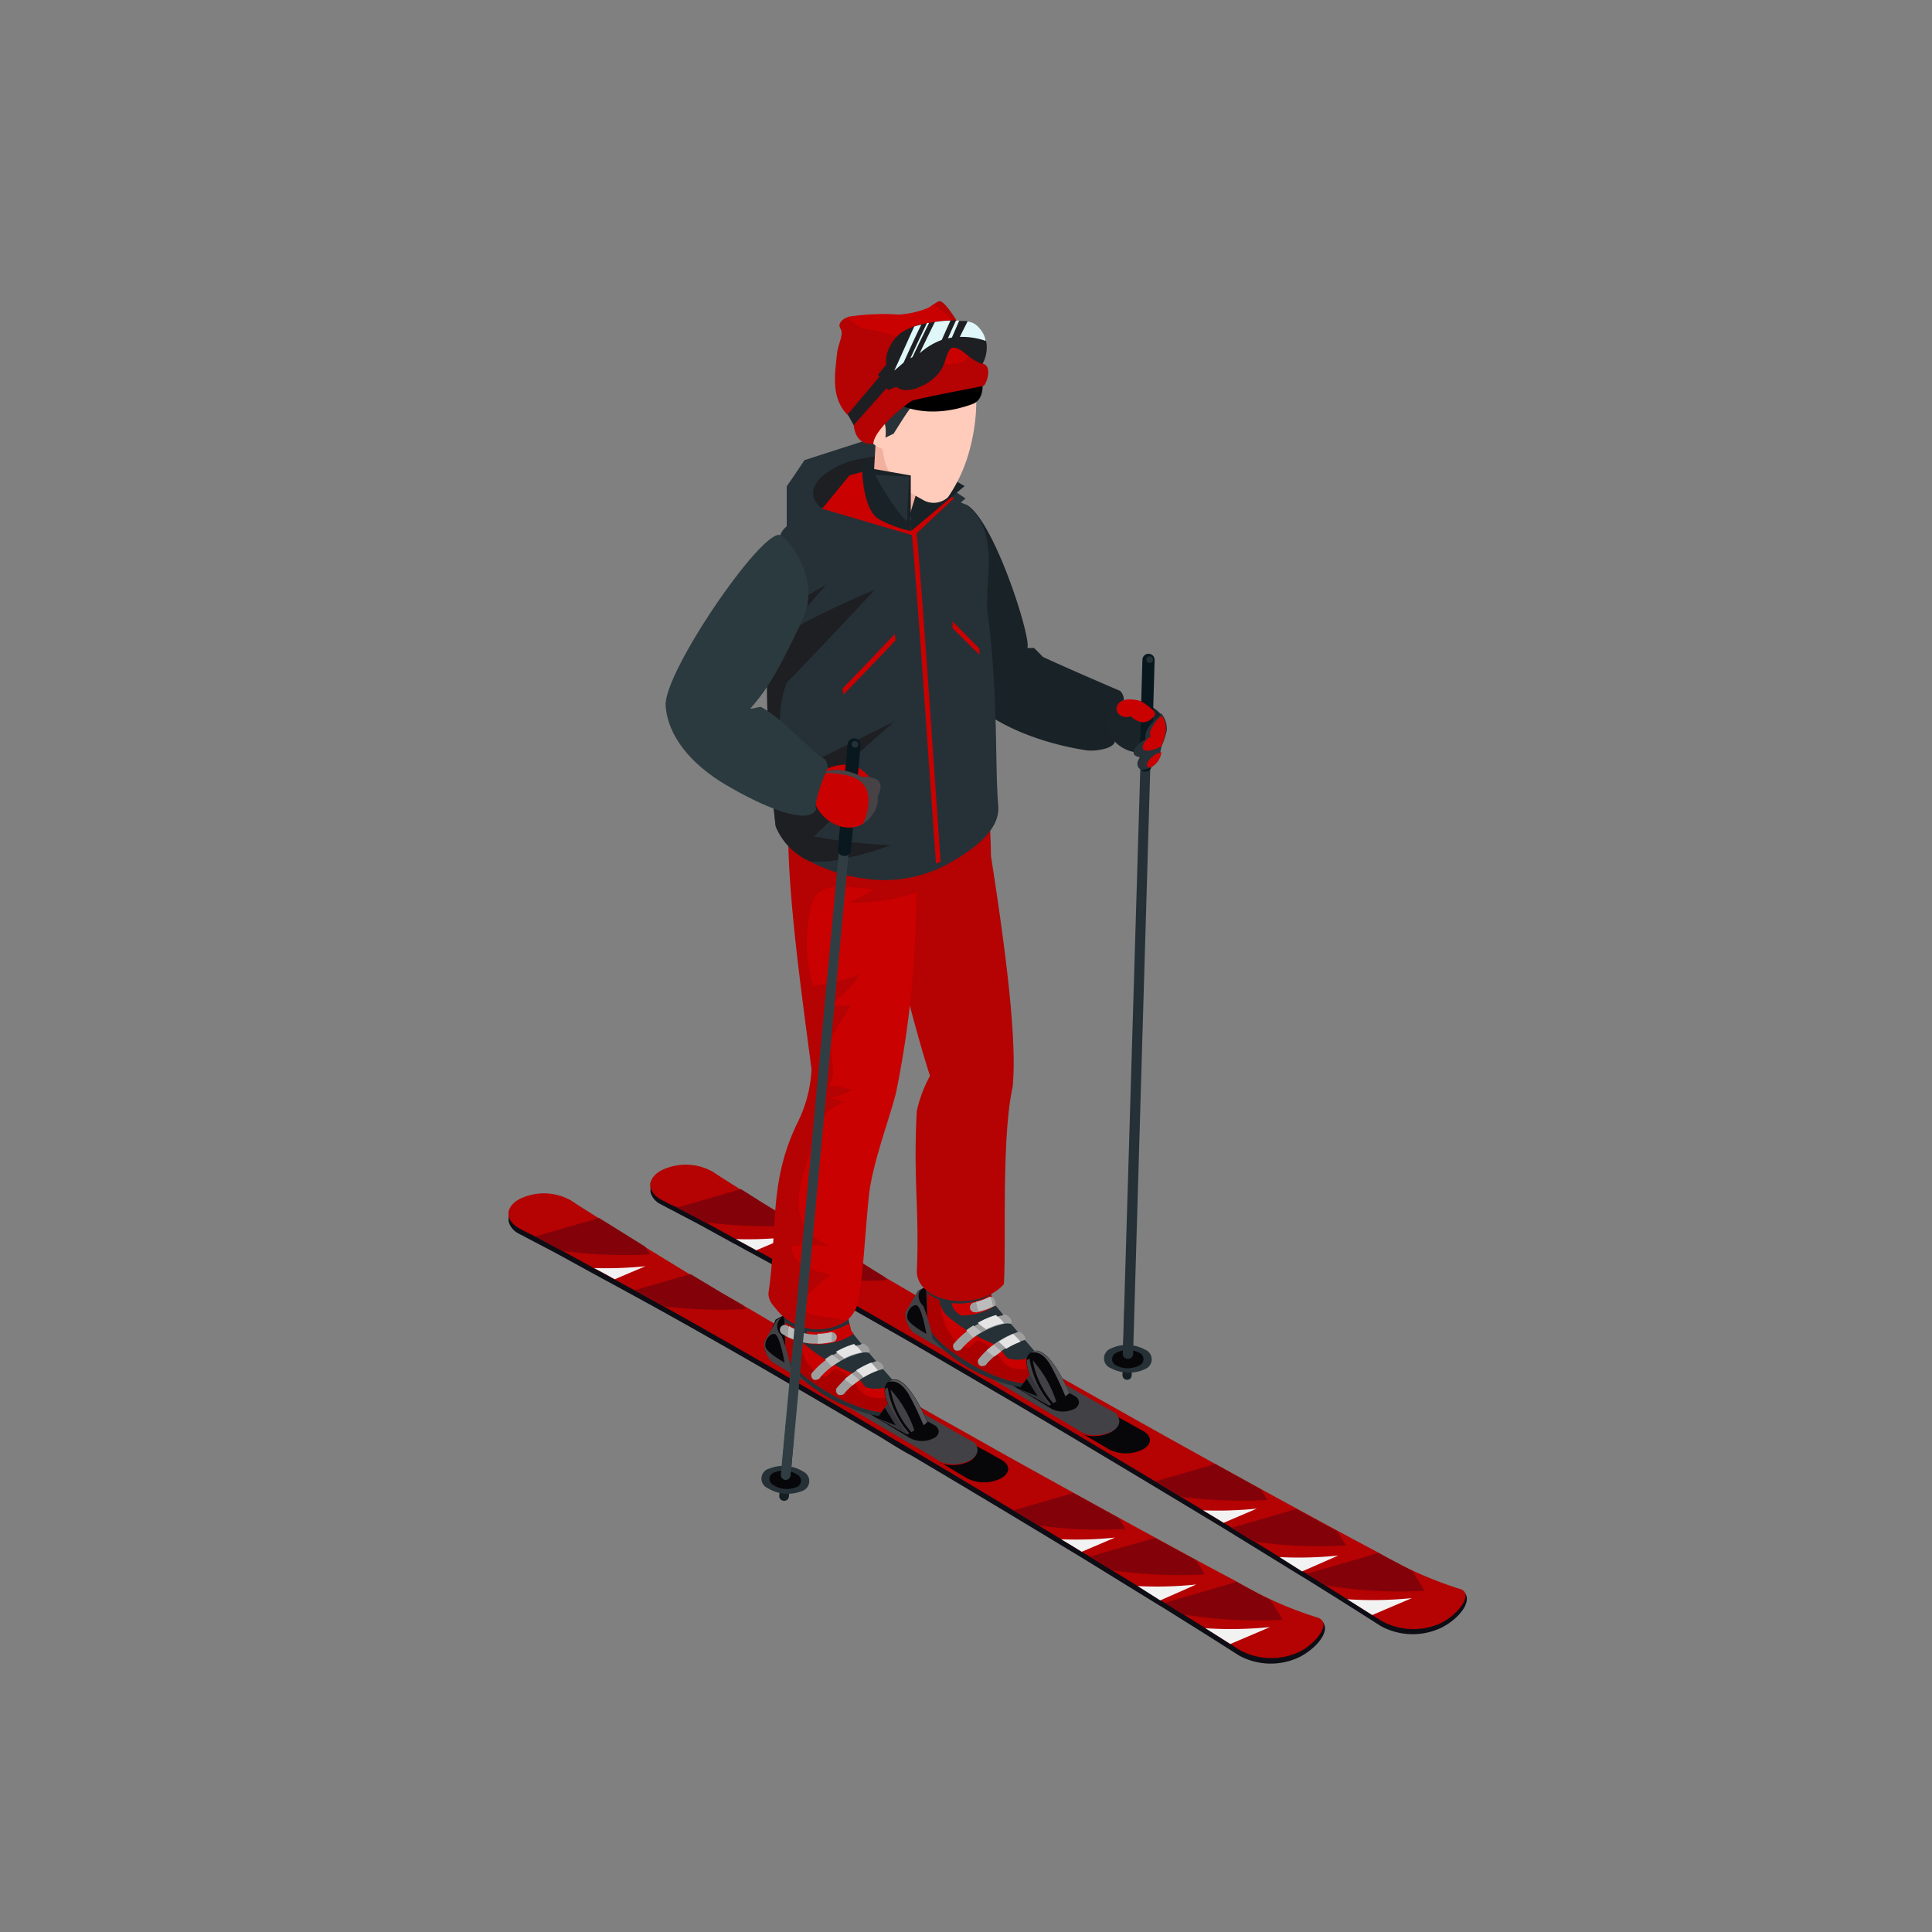 <?xml version="1.0" encoding="UTF-8"?> <svg xmlns="http://www.w3.org/2000/svg" id="Layer_1" data-name="Layer 1" viewBox="0 0 134.7 134.7"><rect x="0" y="0" width="134.7" height="134.7" fill="#808080" stroke="none"/><defs><style>.cls-1{fill:#1a2428;}.cls-2{fill:#141f23;}.cls-3{fill:#253137;}.cls-4{fill:#070709;}.cls-5{fill:#08181e;}.cls-6{fill:#ca0101;}.cls-7{fill:#192226;}.cls-8{fill:#0d0d15;}.cls-9{fill:#b50202;}.cls-10{fill:#830209;}.cls-11{fill:#424145;}.cls-12{fill:#f2f2f2;}.cls-13{fill:#a00;}.cls-14{fill:#9e9e9e;}.cls-15{fill:#bcbcbc;}.cls-16{fill:#e5e5e5;}.cls-17{fill:#565559;}.cls-18{fill:#36353b;}.cls-19{fill:#1e1f23;}.cls-20{fill:#f2b09e;}.cls-21{fill:#ffccbc;}.cls-22{fill:#263238;}.cls-23{fill:#303e44;}.cls-24{fill:#474246;}.cls-25{fill:#2b3a3f;}.cls-26{fill:#e0f7fa;}</style></defs><path class="cls-1" d="M77.08,50.46c.32,1.87,2.94,2.88,3.94,1a1.39,1.39,0,0,0-.16-1.74C79.72,48.49,76.72,48.35,77.08,50.46Z"></path><path class="cls-2" d="M78.57,96.2a.32.32,0,0,1-.31-.33l.15-5.08a.31.31,0,0,1,.33-.31.32.32,0,0,1,.31.33l-.15,5.08A.31.31,0,0,1,78.57,96.2Z"></path><path class="cls-3" d="M79.82,94.09a.73.73,0,0,1,0,1.37,2.67,2.67,0,0,1-2.37-.07.73.73,0,0,1,0-1.37A2.61,2.61,0,0,1,79.82,94.09Z"></path><path class="cls-4" d="M79.41,94.31a.48.48,0,0,1,0,.9,1.72,1.72,0,0,1-1.56,0,.48.48,0,0,1,0-.9A1.72,1.72,0,0,1,79.41,94.31Z"></path><path class="cls-3" d="M78.61,94.74a.35.35,0,0,1-.33-.35L79.73,46a.35.35,0,0,1,.69,0L79,94.41A.35.35,0,0,1,78.61,94.74Z"></path><path class="cls-5" d="M79.85,53.8a.43.43,0,0,1-.41-.44L79.65,46a.43.43,0,0,1,.44-.42.43.43,0,0,1,.41.44l-.21,7.37A.42.42,0,0,1,79.85,53.8Z"></path><path class="cls-3" d="M80.39,46a.22.22,0,0,1-.24.22.23.23,0,0,1-.23-.24.24.24,0,0,1,.24-.22A.23.23,0,0,1,80.39,46Z"></path><path class="cls-6" d="M80.45,49.58a4.4,4.4,0,0,0-.92-.7c-.47-.15-1.43-.26-1.64.34s.51.91.94.71a1.5,1.5,0,0,0,.64.39.87.87,0,0,0,.85-.24C80.52,49.9,80.61,49.81,80.45,49.58Z"></path><path class="cls-3" d="M80.46,53.35a1.22,1.22,0,0,1-.28.17c-.28.14-.64.23-.8,0a.55.55,0,0,1,.17-.74h-.11c-.87-.13-.17-.94.42-1.23a1.36,1.36,0,0,1,0-.2c0-.59.56-1.07,1-1.45l.07-.19a1.15,1.15,0,0,1,.14.17,1.65,1.65,0,0,1,.28,1.06A5.8,5.8,0,0,1,81,52a2.74,2.74,0,0,0-.09.39v0A1.27,1.27,0,0,1,80.46,53.35Z"></path><path class="cls-6" d="M81,52a1.18,1.18,0,0,1-.19.11c-.25.14-1.24.48-1.13-.1a1.11,1.11,0,0,1,.56-.66.47.47,0,0,1,0-.46,2.79,2.79,0,0,1,.76-1,1.65,1.65,0,0,1,.28,1.06A5.8,5.8,0,0,1,81,52Z"></path><path class="cls-6" d="M80.46,53.35a1.22,1.22,0,0,1-.28.17l-.06,0c-.26-.12-.17-.31,0-.53a1.46,1.46,0,0,1,.85-.55A1.27,1.27,0,0,1,80.46,53.35Z"></path><path class="cls-7" d="M78.35,48.82a.87.87,0,0,0-.25-.65c-.87-.37-3.8-1.63-5.39-2.37-.29-.31-.61-.62-.61-.62l-.48,0c.35-.52-2.32-9-4.26-10-1.22.57-4.25,3.22-4,4.37.37,2.19,3.34,8.18,3.94,8.88,1.89,2.24,5.67,3.46,8.43,3.88.58.09,1.92-.09,2-.62a1.83,1.83,0,0,1-.32-1.9A1.49,1.49,0,0,1,78.35,48.82Z"></path><path class="cls-8" d="M101.93,110.86c-.25-.18-1.38.1-1.66,0-1.27-.66-2.91-1.49-4.17-2.16s-2.67-1.43-4-2.16q-6.3-3.41-12.54-6.9l-3.15-1.77L74,96.45c-1.64-.92-3.26-1.85-4.86-2.76L64.42,91c-1.51-.87-3-1.73-4.34-2.54-2.36-1.4-3.49-2.11-5.83-3.55l-2.46-1.53a.57.57,0,0,1-.13-.08c-.62-.38-1.1-.69-1.44-.91l-.41-.26L49.67,82a3.88,3.88,0,0,0-3.5-.12,2.24,2.24,0,0,0-.82.56c0,.09,0,.57,0,.66a1.29,1.29,0,0,0,.62.81l.2.11.16.08.45.24a4.33,4.33,0,0,1,.42.22l1.3.68.59.32,2,1.1a.8.8,0,0,0,.16.08l.63.35c4.16,2.25,7,3.88,11.15,6.24,1.1.63,2.19,1.27,3.28,1.91l4.79,2.8,2.39,1.42q5.63,3.35,11.22,6.73l.55.33,5.47,3.37.32.19c1.75,1.09,3.49,2.18,5.22,3.29a4.64,4.64,0,0,0,4.19.13C101.72,112.89,102.86,111.51,101.93,110.86Z"></path><path class="cls-9" d="M100.51,113.14a4.61,4.61,0,0,1-4.19-.13c-1.73-1.11-3.48-2.2-5.22-3.29l-.32-.19q-2.73-1.69-5.47-3.36l-.55-.34q-5.6-3.39-11.22-6.73l-2.39-1.41q-2.4-1.43-4.79-2.81c-1.09-.64-2.18-1.28-3.28-1.91-2.56-1.48-4.65-2.66-6.88-3.9h0l-2.08-1.15-2.19-1.19-.63-.34-.16-.09-2-1.1-.59-.32-1.3-.68L46.78,84l-.45-.24-.16-.08-.2-.11c-.91-.59-.82-1.49.2-2a3.85,3.85,0,0,1,3.5.11l.14.09.41.27,1.44.91.13.08,2.45,1.52L58,86.81h0l2.11,1.25,1.6,1,2.73,1.59,4.67,2.7L74,96.06l2.45,1.38,3.15,1.77q6.24,3.5,12.54,6.91c1.33.73,2.67,1.44,4,2.15a27.67,27.67,0,0,0,5.6,2.5C102.82,111.05,101.72,112.51,100.51,113.14Z"></path><path class="cls-10" d="M99.32,110.91l-.85-1.38h0l-.29-.16-2.08-1.1c-1.42.43-3.73,1.09-5,1.46l1.3.8h0A31.32,31.32,0,0,0,99.32,110.91Z"></path><path class="cls-10" d="M55.21,85.44l-.33-.53h0l-.63-.4c-1-.58-1.78-1.1-2.46-1.52l-.13-.08L47.2,84.2l1.3.68.59.32A32.65,32.65,0,0,0,55.21,85.44Z"></path><path class="cls-10" d="M61.84,89.25a32.6,32.6,0,0,1-5.64-.18h0l-2.08-1.15L58,86.81h0l2.11,1.25,1.6,1Z"></path><path class="cls-10" d="M93.84,107.75s-.28-.47-.63-1l-1.11-.6-1.73-.94-4.52,1.32.88.53q.34.23.69.42A32.08,32.08,0,0,0,93.84,107.75Z"></path><path class="cls-10" d="M88.36,104.58s-.19-.32-.46-.75l-2-1.11-1.17-.65-4.17,1.21,1.77,1.07A32.39,32.39,0,0,0,88.36,104.58Z"></path><path class="cls-4" d="M79.68,101.05a2.62,2.62,0,0,1-2.36,0l-.82-.49-1-.57-.08,0a2.69,2.69,0,0,0,2-.12c.58-.32.67-.82.28-1.2l0,0,1,.54.85.48,0,0C80.37,100.07,80.35,100.68,79.68,101.05Z"></path><path class="cls-11" d="M77.52,99.8a2.69,2.69,0,0,1-2,.12l-1.15-.69-1.45-.86-7.78-4.62L63.86,93l-.23-.14a2.3,2.3,0,0,1-.47-.92c.39-.29.76-.58,1.17-.86l.14-.08.12.07,1.64,1,1.77,1c.6.34,1.21.7,1.83,1l1.83,1,1.77,1,1.67.94,1.49.84,1.21.68C78.19,99,78.1,99.48,77.52,99.8Z"></path><path class="cls-4" d="M64,90l-.79,1.84a.8.8,0,0,0,0,.15l.91-.81,1.23-1.89Z"></path><path class="cls-4" d="M64.83,91.6c-.13-.08-.13-1.28-.24-1.35l-1.37,1.8a1.21,1.21,0,0,0,.05.18l.82.48,1.33-.77Z"></path><path class="cls-4" d="M71.72,97.18l-.15-.09-1.74-1L68,95l-1.81-1-1.75-1,0,0,1.33-.77,0,0,1.77,1,1.83,1,1.83,1,1.77,1,.15.08Z"></path><path class="cls-4" d="M73.36,98.25h0l-.83-.5-1.07-.64-.92-.55L72,95.69l.95.54,1.11.62.85.47h0a.55.55,0,0,1,.32.46.58.58,0,0,1-.35.46A1.78,1.78,0,0,1,73.36,98.25Z"></path><path class="cls-12" d="M93.31,108.45a26.24,26.24,0,0,1-4.1.11l1.57,1Z"></path><path class="cls-12" d="M87.63,105.18a26.78,26.78,0,0,1-3.75.12l.88.53.55.34Z"></path><path class="cls-12" d="M54.87,86.26a26.84,26.84,0,0,1-3.57.13l.63.34.8.44Z"></path><path class="cls-12" d="M98.44,111.42a27,27,0,0,1-4.51.08l.27.17,1.47.93Z"></path><path class="cls-3" d="M69,96.07c2.31,1,4.07.86,3.93-.29a2.39,2.39,0,0,0-.53-1l-.19-.18h0c-.23-.19-.46-.38-.7-.56a0,0,0,0,0,0,0,2.78,2.78,0,0,0-2.68-.76c-1.66.62-3.61-2.61-4.17-1.41A3,3,0,0,0,64.75,93,10.33,10.33,0,0,0,69,96.07Z"></path><path class="cls-3" d="M69.12,95.81c-2.24-1-4.57-2.78-4.46-3.75h0c0-.19-.22-4.74-.23-4.86s2.43-.47,4.36-.73c.25,1,0,2.82.45,4.33.17.22.39.49.65.8l.6.71.48.56c.17.2.33.39.49.56.44.51.78.89.87,1h0a1.53,1.53,0,0,1,.18.18,2.31,2.31,0,0,1,.54,1C73.19,96.67,71.43,96.79,69.12,95.81Z"></path><path class="cls-6" d="M66.63,91.43a2.26,2.26,0,0,0,.35.28,4.09,4.09,0,0,0,2.43-.7l-.17-.22a4.36,4.36,0,0,1-.11-.52,4.5,4.5,0,0,1-2.78.58A1.05,1.05,0,0,0,66.63,91.43Z"></path><path class="cls-6" d="M69.12,95.81c-2.18-.93-4.47-2.69-4.47-3.68a.2.2,0,0,1,0-.07h0s0-.31,0-.69,0-.75,0-1.2a4.25,4.25,0,0,0,.83.46,1.24,1.24,0,0,0,.09.38,2.18,2.18,0,0,0,.37.64,11,11,0,0,0,3.44,2.08c.34,0,.68,1,1,1a2.41,2.41,0,0,0,2-.39l0,0h0a1.53,1.53,0,0,1,.18.18,1.39,1.39,0,0,1,.21.27,1.76,1.76,0,0,1,.33.69C73.19,96.67,71.43,96.79,69.12,95.81Z"></path><path class="cls-9" d="M68.86,55.11s-7.51,1.4-8.6,1.75c-.07,0,2.83,12.76,4.58,18.15a9.25,9.25,0,0,0-.92,2.45c-.26,4.83.19,6.73,0,11.27.2,2.26,4.45,2.67,6.07.8.18-2.75-.19-10.09.61-13.73.34-3.28-.53-9.86-1.51-16.12C69.07,57.68,68.86,55.11,68.86,55.11Z"></path><path class="cls-13" d="M69.12,95.81c-2.18-.93-4.47-2.69-4.47-3.68a.2.2,0,0,1,0-.07h0s0-.31,0-.69,0-.75,0-1.2a4.25,4.25,0,0,0,.83.46,1.24,1.24,0,0,0,.09.38,5.39,5.39,0,0,0,.38,1.46c.25.58.88,1.44,1.54,1.51.11,0,.47-.52.78-.5a3.1,3.1,0,0,1,.93.59c.69.63.68,1.26,1.79,1.38.65.07,1.52,0,1.79-.61a1.76,1.76,0,0,1,.33.69C73.19,96.67,71.43,96.79,69.12,95.81Z"></path><path class="cls-14" d="M70.49,92.3a1.18,1.18,0,0,0-.51,0,5.56,5.56,0,0,0-2.88,1.67.34.34,0,0,1-.31.19.4.4,0,0,1-.15,0,.34.34,0,0,1-.16-.45,5.88,5.88,0,0,1,3.41-2C70.1,91.47,70.71,92.05,70.49,92.3Z"></path><path class="cls-15" d="M67.84,93.25c.18-.13.38-.26.59-.39-.19-.14-.38-.29-.56-.45a4.85,4.85,0,0,0-.5.34C67.52,92.92,67.68,93.09,67.84,93.25Z"></path><path class="cls-16" d="M69.52,91.77a.16.16,0,0,1-.06-.09,5.5,5.5,0,0,0-1.29.55,6.55,6.55,0,0,0,.59.45A4,4,0,0,1,70,92.26h0A2,2,0,0,0,69.52,91.77Z"></path><path class="cls-14" d="M71.46,93.42a5.82,5.82,0,0,0-2.64,1.63.33.33,0,0,1-.3.19.4.4,0,0,1-.15,0,.35.35,0,0,1-.16-.46A5.82,5.82,0,0,1,71,92.86C71.24,92.83,71.62,93.29,71.46,93.42Z"></path><path class="cls-16" d="M70.63,93a7.51,7.51,0,0,0-1,.55l.31.27.21.22a5.45,5.45,0,0,1,1-.49C71,93.35,70.8,93.16,70.63,93Z"></path><path class="cls-15" d="M69.56,94l-.27-.24a4.35,4.35,0,0,0-.5.39,3,3,0,0,0,.55.43c.13-.11.29-.22.46-.34A1.36,1.36,0,0,0,69.56,94Z"></path><path class="cls-4" d="M73.15,98l1.41-.88s-1.41-3.41-2.56-2.9C70.56,94.85,73.15,98,73.15,98Z"></path><path class="cls-17" d="M73.22,95.14a21.38,21.38,0,0,1,1.06,2.21l.28-.22s-1.41-3.41-2.56-2.9l-.16.09C72.44,94.15,72.93,94.64,73.22,95.14Z"></path><path class="cls-11" d="M71.78,94.73a.36.36,0,0,0-.19.12s0,0,0,0C71.5,96,73.15,98,73.15,98l.13-.08A6.3,6.3,0,0,1,71.78,94.73Z"></path><path class="cls-11" d="M73.43,97.83l.21-.12A7.87,7.87,0,0,0,72,94.85,6.3,6.3,0,0,0,73.43,97.83Z"></path><polygon class="cls-18" points="73.15 98.01 71.05 96.85 71.05 96.85 71.58 96.13 71.79 95.83 73.15 98.01"></polygon><polygon class="cls-4" points="72.35 97.35 71.05 96.85 71.58 96.13 72.35 97.35"></polygon><path class="cls-11" d="M65.09,93.75,63.86,93l-.23-.14a2,2,0,0,1-.51-1.37L64,90l.37-.19c-.47.23-.4.87,0,1.24l0,0A12.16,12.16,0,0,1,65.09,93.75Z"></path><path class="cls-4" d="M64.59,93s-1.25-.68-1.33-1.09.25-.93.62-.91S64.59,93,64.59,93Z"></path><path class="cls-14" d="M68,91.49a.34.34,0,0,1-.07-.68,3.5,3.5,0,0,0,1-.36l.08,0c.17-.08.26,0,.34.2s.13.34,0,.42l-.05,0a4.2,4.2,0,0,1-1.22.43Z"></path><path class="cls-15" d="M69.05,90.42l-.06,0a4,4,0,0,1-.93.34,3.33,3.33,0,0,0,.16.66,4.59,4.59,0,0,0,1-.33A2.15,2.15,0,0,0,69.05,90.42Z"></path><path class="cls-8" d="M92,112.88c-.26-.18-1.38.11-1.66,0-1.27-.66-2.91-1.49-4.17-2.16s-2.67-1.43-4-2.15q-6.3-3.42-12.54-6.91l-3.15-1.77-2.45-1.38L59.2,95.71,54.53,93c-1.51-.87-3-1.73-4.34-2.54-2.36-1.4-3.49-2.11-5.84-3.55L41.9,85.4l-.13-.09c-.62-.38-1.1-.69-1.44-.91l-.41-.26-.14-.09a3.85,3.85,0,0,0-3.5-.11,2.13,2.13,0,0,0-.82.55c0,.09,0,.57,0,.66a1.29,1.29,0,0,0,.62.81l.2.11.16.08.45.24.42.22,1.3.68.59.32,2,1.1.15.08.64.35c4.16,2.25,7.05,3.88,11.15,6.24l3.28,1.91,4.79,2.8c.79.48,1.59,1,2.39,1.42q5.63,3.34,11.22,6.73l.55.33,5.47,3.37.32.19c1.74,1.09,3.49,2.18,5.22,3.29a4.62,4.62,0,0,0,4.18.13C91.83,114.92,93,113.53,92,112.88Z"></path><path class="cls-9" d="M90.61,115.16a4.62,4.62,0,0,1-4.18-.12c-1.73-1.12-3.48-2.21-5.22-3.29l-.32-.2c-1.82-1.13-3.65-2.25-5.47-3.36l-.55-.34q-5.59-3.39-11.22-6.73l-2.4-1.41c-1.59-.95-3.2-1.89-4.78-2.81L53.19,95c-2.57-1.47-4.65-2.66-6.88-3.9h0l-2.08-1.15c-.7-.37-1.42-.77-2.19-1.19l-.64-.34-.15-.09-2-1.1-.59-.31-1.3-.69L36.89,86l-.46-.23-.15-.09-.2-.11c-.91-.59-.82-1.49.2-2a3.85,3.85,0,0,1,3.5.11l.14.09.41.27,1.44.91.13.08,2.45,1.53,3.74,2.29h0l2.1,1.26L51.8,91l2.73,1.6c1.51.88,3.08,1.78,4.67,2.69s3.24,1.84,4.87,2.76c.81.46,1.63.93,2.45,1.38l3.14,1.77q6.25,3.49,12.55,6.91c1.33.73,2.66,1.44,4,2.15a26.74,26.74,0,0,0,5.59,2.5C92.93,113.07,91.83,114.53,90.61,115.16Z"></path><path class="cls-10" d="M89.43,112.93l-.85-1.38h0l-.3-.15-2.07-1.11c-1.43.43-3.73,1.09-5,1.46l1.29.81h0A31.67,31.67,0,0,0,89.43,112.93Z"></path><path class="cls-10" d="M45.32,87.46,45,86.93h0l-.64-.4L41.9,85l-.13-.08-4.46,1.29,1.3.69.59.31A32.65,32.65,0,0,0,45.32,87.46Z"></path><path class="cls-10" d="M52,91.27a32.61,32.61,0,0,1-5.64-.18h0l-2.08-1.15,3.86-1.11h0l2.1,1.26L51.8,91Z"></path><path class="cls-10" d="M84,109.77s-.28-.47-.63-1l-1.11-.6-1.73-.94L76,108.52l.88.54.68.42A32.61,32.61,0,0,0,84,109.77Z"></path><path class="cls-10" d="M78.47,106.6l-.46-.75-2-1.11-1.18-.65c-1.27.38-3,.87-4.16,1.21l1.77,1.07A32.39,32.39,0,0,0,78.47,106.6Z"></path><path class="cls-4" d="M69.79,103.07a2.62,2.62,0,0,1-2.36,0l-.83-.49-.94-.57-.08,0a2.69,2.69,0,0,0,2-.12c.57-.32.67-.82.28-1.19l0,0,1,.54.85.48,0,0C70.48,102.09,70.46,102.7,69.79,103.07Z"></path><path class="cls-11" d="M67.63,101.82a2.69,2.69,0,0,1-2,.12l-1.15-.69L63,100.39,55.2,95.77,54,95.05l-.23-.15a2.24,2.24,0,0,1-.47-.92c.39-.29.75-.58,1.17-.85a.67.67,0,0,1,.14-.09l.12.07,1.64,1,1.77,1c.6.34,1.21.7,1.83,1l1.82,1,1.78,1,1.67.94,1.49.85,1.21.68C68.3,101,68.2,101.5,67.63,101.82Z"></path><path class="cls-4" d="M54.08,92l-.79,1.84a.8.8,0,0,0,0,.15l.91-.81,1.23-1.89Z"></path><path class="cls-4" d="M54.93,93.62c-.12-.07-.12-1.28-.23-1.35l-1.37,1.8a1.21,1.21,0,0,0,.05.18l.82.48L55.53,94Z"></path><path class="cls-4" d="M61.83,99.2l-.15-.09-1.74-1-1.8-1L56.33,96l-1.75-1,0,0,1.33-.77,0,0,1.77,1,1.83,1,1.83,1,1.77,1,.15.08Z"></path><path class="cls-4" d="M63.47,100.28h0l-.82-.5-1.07-.64-.92-.55,1.51-.87,1,.54,1.11.62.85.47h0a.55.55,0,0,1,.32.47.58.58,0,0,1-.35.45A1.81,1.81,0,0,1,63.47,100.28Z"></path><path class="cls-12" d="M83.41,110.47a26.07,26.07,0,0,1-4.09.11l1.57,1Z"></path><path class="cls-12" d="M77.74,107.2a26.78,26.78,0,0,1-3.75.12l.88.53.55.34Z"></path><path class="cls-12" d="M45,88.28a26.93,26.93,0,0,1-3.58.13l.64.34.8.44Z"></path><path class="cls-12" d="M88.55,113.44a27,27,0,0,1-4.51.08l.27.17,1.47.93Z"></path><path class="cls-3" d="M59.14,98.09c2.31,1,4.07.86,3.93-.28a2.34,2.34,0,0,0-.54-1,1.53,1.53,0,0,0-.18-.18h0c-.23-.19-.46-.38-.7-.56h0A2.78,2.78,0,0,0,59,95.33c-1.66.62-3.61-2.61-4.17-1.41A2.85,2.85,0,0,0,54.86,95,10.34,10.34,0,0,0,59.14,98.09Z"></path><path class="cls-3" d="M59.23,97.83c-2.24-1-4.58-2.78-4.46-3.75h0c0-.19-.22-4.74-.23-4.86s2.43-.47,4.36-.73c.24,1,0,2.82.45,4.33.17.22.39.49.65.8s.39.47.59.71l.48.56.5.57c.44.5.78.88.87,1h0a1.53,1.53,0,0,1,.18.18,2.31,2.31,0,0,1,.54,1C63.3,98.69,61.54,98.81,59.23,97.83Z"></path><path class="cls-6" d="M59.52,93l-.17-.22c-.05-.17-.08-.34-.12-.52a4.45,4.45,0,0,1-2.95.56,1.72,1.72,0,0,0,.09.86A4.56,4.56,0,0,0,59.52,93Z"></path><path class="cls-6" d="M59.23,97.83c-2.18-.93-4.47-2.69-4.47-3.68a.2.2,0,0,1,0-.07h0s0-.31,0-.69,0-.75,0-1.2a4.25,4.25,0,0,0,.83.46,1.61,1.61,0,0,0,.08.38,2.46,2.46,0,0,0,.38.64,11,11,0,0,0,3.44,2.08c.34,0,.68,1,1,1a2.39,2.39,0,0,0,2-.39l0,0h0a1.53,1.53,0,0,1,.18.18,1.39,1.39,0,0,1,.21.27,1.76,1.76,0,0,1,.33.69C63.3,98.69,61.54,98.81,59.23,97.83Z"></path><path class="cls-13" d="M59.23,97.83c-2.18-.93-4.47-2.69-4.47-3.68a.2.2,0,0,1,0-.07h0s0-.31,0-.69,0-.75,0-1.2a4.25,4.25,0,0,0,.83.46,1.61,1.61,0,0,0,.08.38A6.24,6.24,0,0,0,56,94.48c.26.58.89,1.44,1.55,1.51.11,0,.47-.52.78-.5a3.1,3.1,0,0,1,.93.59c.69.63.67,1.26,1.79,1.38.65.07,1.51,0,1.79-.61a1.76,1.76,0,0,1,.33.69C63.3,98.69,61.54,98.81,59.23,97.83Z"></path><path class="cls-14" d="M60.59,94.32a1,1,0,0,0-.5,0A5.49,5.49,0,0,0,57.21,96a.36.36,0,0,1-.31.2.28.28,0,0,1-.15,0,.34.34,0,0,1-.16-.45,5.88,5.88,0,0,1,3.41-2C60.21,93.49,60.81,94.07,60.59,94.32Z"></path><path class="cls-14" d="M56.89,93.68A4.27,4.27,0,0,1,54.53,93a.34.34,0,1,1,.38-.57,3.52,3.52,0,0,0,3,.47.34.34,0,0,1,.18.66A4.62,4.62,0,0,1,56.89,93.68Z"></path><path class="cls-15" d="M58,95.27c.18-.13.38-.26.59-.39a6.12,6.12,0,0,1-.56-.45c-.18.11-.35.22-.51.34Z"></path><path class="cls-16" d="M59.63,93.79a.18.18,0,0,1-.07-.09,5.62,5.62,0,0,0-1.28.55c.19.16.38.31.59.46a3.55,3.55,0,0,1,1.22-.42h0A1.71,1.71,0,0,0,59.63,93.79Z"></path><path class="cls-14" d="M61.57,95.45a5.68,5.68,0,0,0-2.64,1.62.34.34,0,0,1-.31.19l-.14,0a.35.35,0,0,1-.16-.46,5.84,5.84,0,0,1,2.75-1.89C61.35,94.85,61.73,95.31,61.57,95.45Z"></path><path class="cls-16" d="M60.74,95a6.13,6.13,0,0,0-1.05.54l.31.27a2.09,2.09,0,0,1,.2.22,5.87,5.87,0,0,1,1-.49C61.06,95.37,60.9,95.18,60.74,95Z"></path><path class="cls-15" d="M59.67,96a3.08,3.08,0,0,1-.27-.24c-.19.13-.36.27-.51.39a3.46,3.46,0,0,0,.56.43c.13-.11.29-.22.46-.34A1.81,1.81,0,0,0,59.67,96Z"></path><path class="cls-15" d="M54.93,93.19a4.29,4.29,0,0,0,.85.34c0-.24,0-.48,0-.72a3.69,3.69,0,0,1-.77-.36A3.64,3.64,0,0,0,54.93,93.19Z"></path><path class="cls-15" d="M57,93.68a4.28,4.28,0,0,0,1-.14,1.75,1.75,0,0,1,0-.46.14.14,0,0,1,0-.09v-.13s0,0,0,0a3.74,3.74,0,0,1-1,.13A2.3,2.3,0,0,1,57,93.68Z"></path><path class="cls-4" d="M63.26,100l1.4-.88s-1.4-3.41-2.55-2.9C60.67,96.88,63.26,100,63.26,100Z"></path><path class="cls-17" d="M63.33,97.16a21.38,21.38,0,0,1,1.06,2.21l.27-.22s-1.4-3.41-2.55-2.9a.62.62,0,0,0-.16.1C62.55,96.17,63,96.66,63.33,97.16Z"></path><path class="cls-11" d="M61.89,96.75a.36.36,0,0,0-.19.12l0,0C61.61,98,63.26,100,63.26,100l.13-.07A6.37,6.37,0,0,1,61.89,96.75Z"></path><path class="cls-11" d="M63.54,99.85l.21-.12a8,8,0,0,0-1.66-2.85A6.17,6.17,0,0,0,63.54,99.85Z"></path><polygon class="cls-18" points="63.26 100.03 61.16 98.87 61.16 98.87 61.69 98.15 61.9 97.86 63.26 100.03"></polygon><polygon class="cls-4" points="62.45 99.38 61.16 98.87 61.69 98.15 62.45 99.38"></polygon><path class="cls-11" d="M55.2,95.77,54,95.05l-.23-.15a2.24,2.24,0,0,1-.47-.92,1.71,1.71,0,0,1,0-.45l.85-1.5.37-.19a.78.78,0,0,0-.05,1.24l0,0A11.93,11.93,0,0,1,55.2,95.77Z"></path><path class="cls-4" d="M54.7,95s-1.25-.69-1.33-1.1.25-.92.62-.9S54.7,95,54.7,95Z"></path><path class="cls-3" d="M62.27,31.45l-.93-1.06-5.25,1.69c-.41.62-.82,1.22-1.24,1.83V37l9.09.65,3.38-2.9Z"></path><path class="cls-19" d="M59.44,32.11a29.05,29.05,0,0,1,3.08-.5L66.11,34c.06.33.11.65.16.94s.07.44.11.66l-2.44,2.1-1-.08-.63-.13a13.45,13.45,0,0,1-4.69-1.76c-.16-.15-.34-.29-.51-.44C55.67,33.78,58.27,32.41,59.44,32.11Z"></path><path class="cls-6" d="M63.88,62.16A69.58,69.58,0,0,1,62.51,76c-.31,1.49-1.71,5.12-1.93,7.38-.29,2.83-.4,5.64-.74,7.25A2.28,2.28,0,0,1,59,92.1a3.67,3.67,0,0,1-4.73-.66,1.52,1.52,0,0,1-.36-1.26c.65-4.5-.06-7.6,1.94-11.75.35-.71,1.37-2.85,1.21-3.84,0,0-2.9-17.25.54-21,.42-.14.34,2.63,1.74,2.34a3.06,3.06,0,0,1,2.92,1l1.93-.49c.21,1,.44,2,.68,3l-1.11.92A14.94,14.94,0,0,1,63.88,62.16Z"></path><path class="cls-9" d="M59.1,62.92A6.6,6.6,0,0,0,60.91,62c-1.86-.1-4-.76-4.38,1.32a10.48,10.48,0,0,0,.16,5.39A12.27,12.27,0,0,0,60,67.9a7.74,7.74,0,0,1-2.19,2.19,13.43,13.43,0,0,0,1.55,0A22.48,22.48,0,0,0,58,72.31c-.31,1,.5,2.61-.24,3.38a7.24,7.24,0,0,1,1.66.3,4.24,4.24,0,0,1-1.75.57,6,6,0,0,1,1.2.29c-1.83.59-2,2.1-2.49,3.72-.8,2.69-1.5,4.82,1.41,6.3a20.36,20.36,0,0,0-2.59,0c0,1.4,1.66,1.76,2.73,2-.87.59-1.55,1.46-2.49,2,.75,1.1,2.39.85,3.54,1.21a3.67,3.67,0,0,1-4.73-.66c-.3-.36-.7-.7-.67-1.29.66-4.5,0-7.66,2-11.81a9.3,9.3,0,0,0,1-3.76.05.05,0,0,1,0,0c-.92-7.1-2.47-17.56-1.07-21.27.41-.15,2.43,3,3.83,2.69a3.06,3.06,0,0,1,2.92,1l1.93-.49c.21,1,.44,2,.68,3l-1.11.92a14.94,14.94,0,0,1,.17,1.79A12.57,12.57,0,0,1,59.1,62.92Z"></path><path class="cls-3" d="M65.67,60.45l-.32.15a9.34,9.34,0,0,1-5,.67,11.45,11.45,0,0,1-3.84-1.19,4.57,4.57,0,0,1-2.42-2.45A86.54,86.54,0,0,1,53.59,43c.13-3,.4-5.29.82-5.66.21-1.21,4.25-2.55,6.83-3a7.8,7.8,0,0,1,2.56-.15,12.66,12.66,0,0,1,3.56,1c2.45,1.82,1.24,5.53,1.5,7.55.76,5.83.49,10.54.74,13.46C69.74,58,67.58,59.47,65.67,60.45Z"></path><path class="cls-6" d="M65.58,60.08l-.32.13c-.11-1.2-1.42-20.88-1.74-23.48l.34,0C64.21,39.56,65.52,59.46,65.58,60.08Z"></path><path class="cls-6" d="M58.75,48c1.06-1.09,2.35-2.43,3.63-3.8l.06.44c-1.39,1.48-2.73,2.87-3.65,3.8Z"></path><path class="cls-6" d="M68.28,45.22l0,.43-1.87-1.86c0-.15,0-.31,0-.47Z"></path><polygon class="cls-6" points="66.52 34.73 63.87 37.22 63.74 37.35 63.53 37.29 63.73 33.37 66.52 34.73"></polygon><path class="cls-20" d="M61.1,30l-.29,5a1.6,1.6,0,1,0,3.2.18,1.76,1.76,0,0,0,0-.23l-.43-5a1.24,1.24,0,0,0-2.48,0Z"></path><polygon class="cls-6" points="63.87 37.22 63.74 37.35 63.53 37.29 57.32 35.47 59.22 33.15 60.95 32.66 60.83 35.34 63.55 37.02 63.87 37.22"></polygon><path class="cls-7" d="M65.54,32.89s1.71,1,1.71,1L63.55,37l-.09-1.21.46-1.5Z"></path><path class="cls-21" d="M61.39,31.1c.3.38.1,1.18.77,2a6.64,6.64,0,0,0,2.12,1.71,1.47,1.47,0,0,0,1.82-.15,10.58,10.58,0,0,0,1.28-2.56,13.38,13.38,0,0,0,.61-5.7c-.82-2.39-2.31-3-5.08-2.78C59.75,23.86,58.93,28,61.39,31.1Z"></path><path class="cls-22" d="M63.75,28.1c-.52.62-1,1.44-1.45,2.14-.56.26-1.13.57-1.13.57a4,4,0,0,1-1.27-2.74,4.36,4.36,0,0,1,.42-3Z"></path><path d="M67.83,28.16c-3.16,1.18-6.44.44-7.57-2.63.12-2.59,4.32-3.42,6.68-1.49C68.79,25.56,68.89,27.76,67.83,28.16Z"></path><path class="cls-21" d="M61.66,29.43c-.54-1.53-1.53-.76-1.59-.15a2.15,2.15,0,0,0,1.41,2c.1,0,.28-.69.27-1A2.39,2.39,0,0,0,61.66,29.43Z"></path><path class="cls-7" d="M63.5,33.15l0,3.87a8.39,8.39,0,0,1-2.15-.78c-1.32-.65-1.25-4-1.25-4l.84-.38,0,.84Z"></path><path class="cls-3" d="M61,33.11c0,.06,1.72,3,2.25,3.21,0-1.07.15-3.09.15-3.09Z"></path><path class="cls-19" d="M62.12,58.92a21.79,21.79,0,0,1-4.37,1.14c-.42,0-.84,0-1.25,0a4.57,4.57,0,0,1-2.42-2.45A86.54,86.54,0,0,1,53.59,43c1.92-1,4-2.23,4-2.23s-1.88,2.15-2.73,3.31A59.75,59.75,0,0,1,61,41.12c-.18.2-6,6.4-6.1,6.4-1,2-.33,6.64-.33,6.64l7.77-3.85-5.64,5a23,23,0,0,1,3.89-1s-2.53,2.86-3.85,4A34.5,34.5,0,0,0,62.12,58.92Z"></path><path class="cls-9" d="M59.52,29.64c.16,1.32,1,1.32,1.37,1.32,0-.91,2-2.58,2.66-3,.26-.15,4.79-1,5-1.05s.72-1.44-.09-1.57C68.1,24.91,66.17,21,65.51,21c-.1,0-.28.12-.45.25h0a1.83,1.83,0,0,1-.33.23,6.12,6.12,0,0,1-2.08.47,16.39,16.39,0,0,0-3.55.17,1,1,0,0,0-.42.25c-.37.43.06.5,0,.94s-.29.91-.33,1.4c-.11,1.22-.47,3,.74,4.21A1.09,1.09,0,0,1,59.52,29.64Z"></path><path class="cls-6" d="M59.1,22.09c.69.91,1.33.78,2.44,1.08.89.24,2.1.71,2.93,1a9.09,9.09,0,0,0-2,.3c1.07.63,5.2,1.7,5.1,0-.07-1.09-1.4-2.62-2.52-3.24h0a1.83,1.83,0,0,1-.33.23,6.12,6.12,0,0,1-2.08.47A16.39,16.39,0,0,0,59.1,22.09Z"></path><path class="cls-6" d="M60.52,54.06a4.67,4.67,0,0,0-.92-.7,3.46,3.46,0,0,0-1.91.22c-.46.19.78,1,1.21.83a1.5,1.5,0,0,0,.64.39.85.85,0,0,0,.84-.24C60.59,54.38,60.68,54.29,60.52,54.06Z"></path><path class="cls-2" d="M54.61,104.63a.32.32,0,0,1-.28-.35l.47-5.06a.31.31,0,0,1,.35-.29.32.32,0,0,1,.28.35L55,104.34A.32.32,0,0,1,54.61,104.63Z"></path><path class="cls-3" d="M56,102.6a.73.73,0,0,1-.13,1.37,2.64,2.64,0,0,1-2.35-.22.72.72,0,0,1,.12-1.36A2.63,2.63,0,0,1,56,102.6Z"></path><path class="cls-4" d="M55.57,102.8a.48.48,0,0,1-.09.9,1.74,1.74,0,0,1-1.55-.15.48.48,0,0,1,.08-.9A1.75,1.75,0,0,1,55.57,102.8Z"></path><path class="cls-23" d="M54.75,103.18a.35.35,0,0,1-.31-.38l4.75-50.92a.33.33,0,0,1,.37-.31.34.34,0,0,1,.31.37l-4.75,50.93A.35.35,0,0,1,54.75,103.18Z"></path><path class="cls-5" d="M58.8,59.67a.42.42,0,0,1-.38-.46l.68-7.34A.43.43,0,0,1,60,52l-.68,7.33A.43.43,0,0,1,58.8,59.67Z"></path><path class="cls-3" d="M59.84,51.92a.23.23,0,0,1-.25.21.23.23,0,0,1-.21-.25.22.22,0,0,1,.25-.21A.23.23,0,0,1,59.84,51.92Z"></path><path class="cls-24" d="M61.09,54.32a2,2,0,0,0-1-.15c-1.42-.81-3.63-.73-3.42,1.19s3,3.36,4.23,1.33a1.72,1.72,0,0,0,.29-1.16C61.41,55.1,61.55,54.62,61.09,54.32Z"></path><path class="cls-6" d="M60.55,55.62c-.13-1.63-1.87-1.69-3.17-1.74a1.33,1.33,0,0,0-.71,1.48c.18,1.72,2.14,2.89,3.5,2.07A3.88,3.88,0,0,0,60.55,55.62Z"></path><path class="cls-25" d="M57.49,52.92c-.85-.43-2.86-2.78-4.41-3.62-.06-.08-.7.17-.76.1.76-.92,1.53-1.66,3.68-6.3,1.21-2.62-.92-5.49-1.59-5.79-1.24-.52-8.2,9.64-8,11.91.15,2.11,1.78,4.07,4.18,5.49s5.74,2.93,6.32,1.71c-.22-.39.59-2.54.81-2.84C57.72,53.53,57.65,53,57.49,52.92Z"></path><path class="cls-19" d="M68.63,23.41a1.51,1.51,0,0,0-.11-.22,1.94,1.94,0,0,0-.21-.29,1.3,1.3,0,0,0-.42-.36,1.84,1.84,0,0,0-.61-.16c-.24,0-.48,0-.72-.05a9.62,9.62,0,0,0-1.51.13l-.42.08a4.49,4.49,0,0,0-1.79.65,2.86,2.86,0,0,0-1,1.47,2.68,2.68,0,0,0-.05.8c0,.57.37,1.67,1.31,1.74a2.36,2.36,0,0,0,1.11-.26,3.52,3.52,0,0,0,1.18-.85,2.64,2.64,0,0,0,.48-.85,4.53,4.53,0,0,1,.3-.8.45.45,0,0,1,.22-.19c.41-.08.8.33,1.19.62a3.45,3.45,0,0,0,.91.51,2.24,2.24,0,0,0,.3-1A2,2,0,0,0,68.63,23.41Z"></path><polygon class="cls-19" points="61.76 25.46 61.21 26.12 61.91 27.2 62.79 26.85 61.76 25.46"></polygon><polygon class="cls-19" points="59.1 28.89 61.42 26.14 62 26.85 59.52 29.64 59.1 28.89"></polygon><path class="cls-26" d="M63.62,24.89c.38-.79.76-1.58,1.15-2.37l-.14,0h0c-.4.81-.78,1.63-1.16,2.46Z"></path><path class="cls-26" d="M66.27,22.35a8,8,0,0,0-1.09.1c-.36.72-.71,1.45-1.06,2.18a4.77,4.77,0,0,1,1.54-.93C65.86,23.25,66.06,22.8,66.27,22.35Z"></path><path class="cls-26" d="M66.88,22.35h-.23c-.19.41-.38.82-.56,1.24l.28-.06Z"></path><path class="cls-26" d="M68.63,23.41a1.51,1.51,0,0,0-.11-.22,1.94,1.94,0,0,0-.21-.29,1.3,1.3,0,0,0-.42-.36,1.26,1.26,0,0,0-.43-.13q-.27.53-.54,1.08a5,5,0,0,1,1.81.28A1.48,1.48,0,0,0,68.63,23.41Z"></path><path class="cls-26" d="M63,25.28c.4-.88.8-1.77,1.23-2.64a3.92,3.92,0,0,0-.49.13c-.46,1-.92,2.05-1.39,3.07Z"></path></svg> 